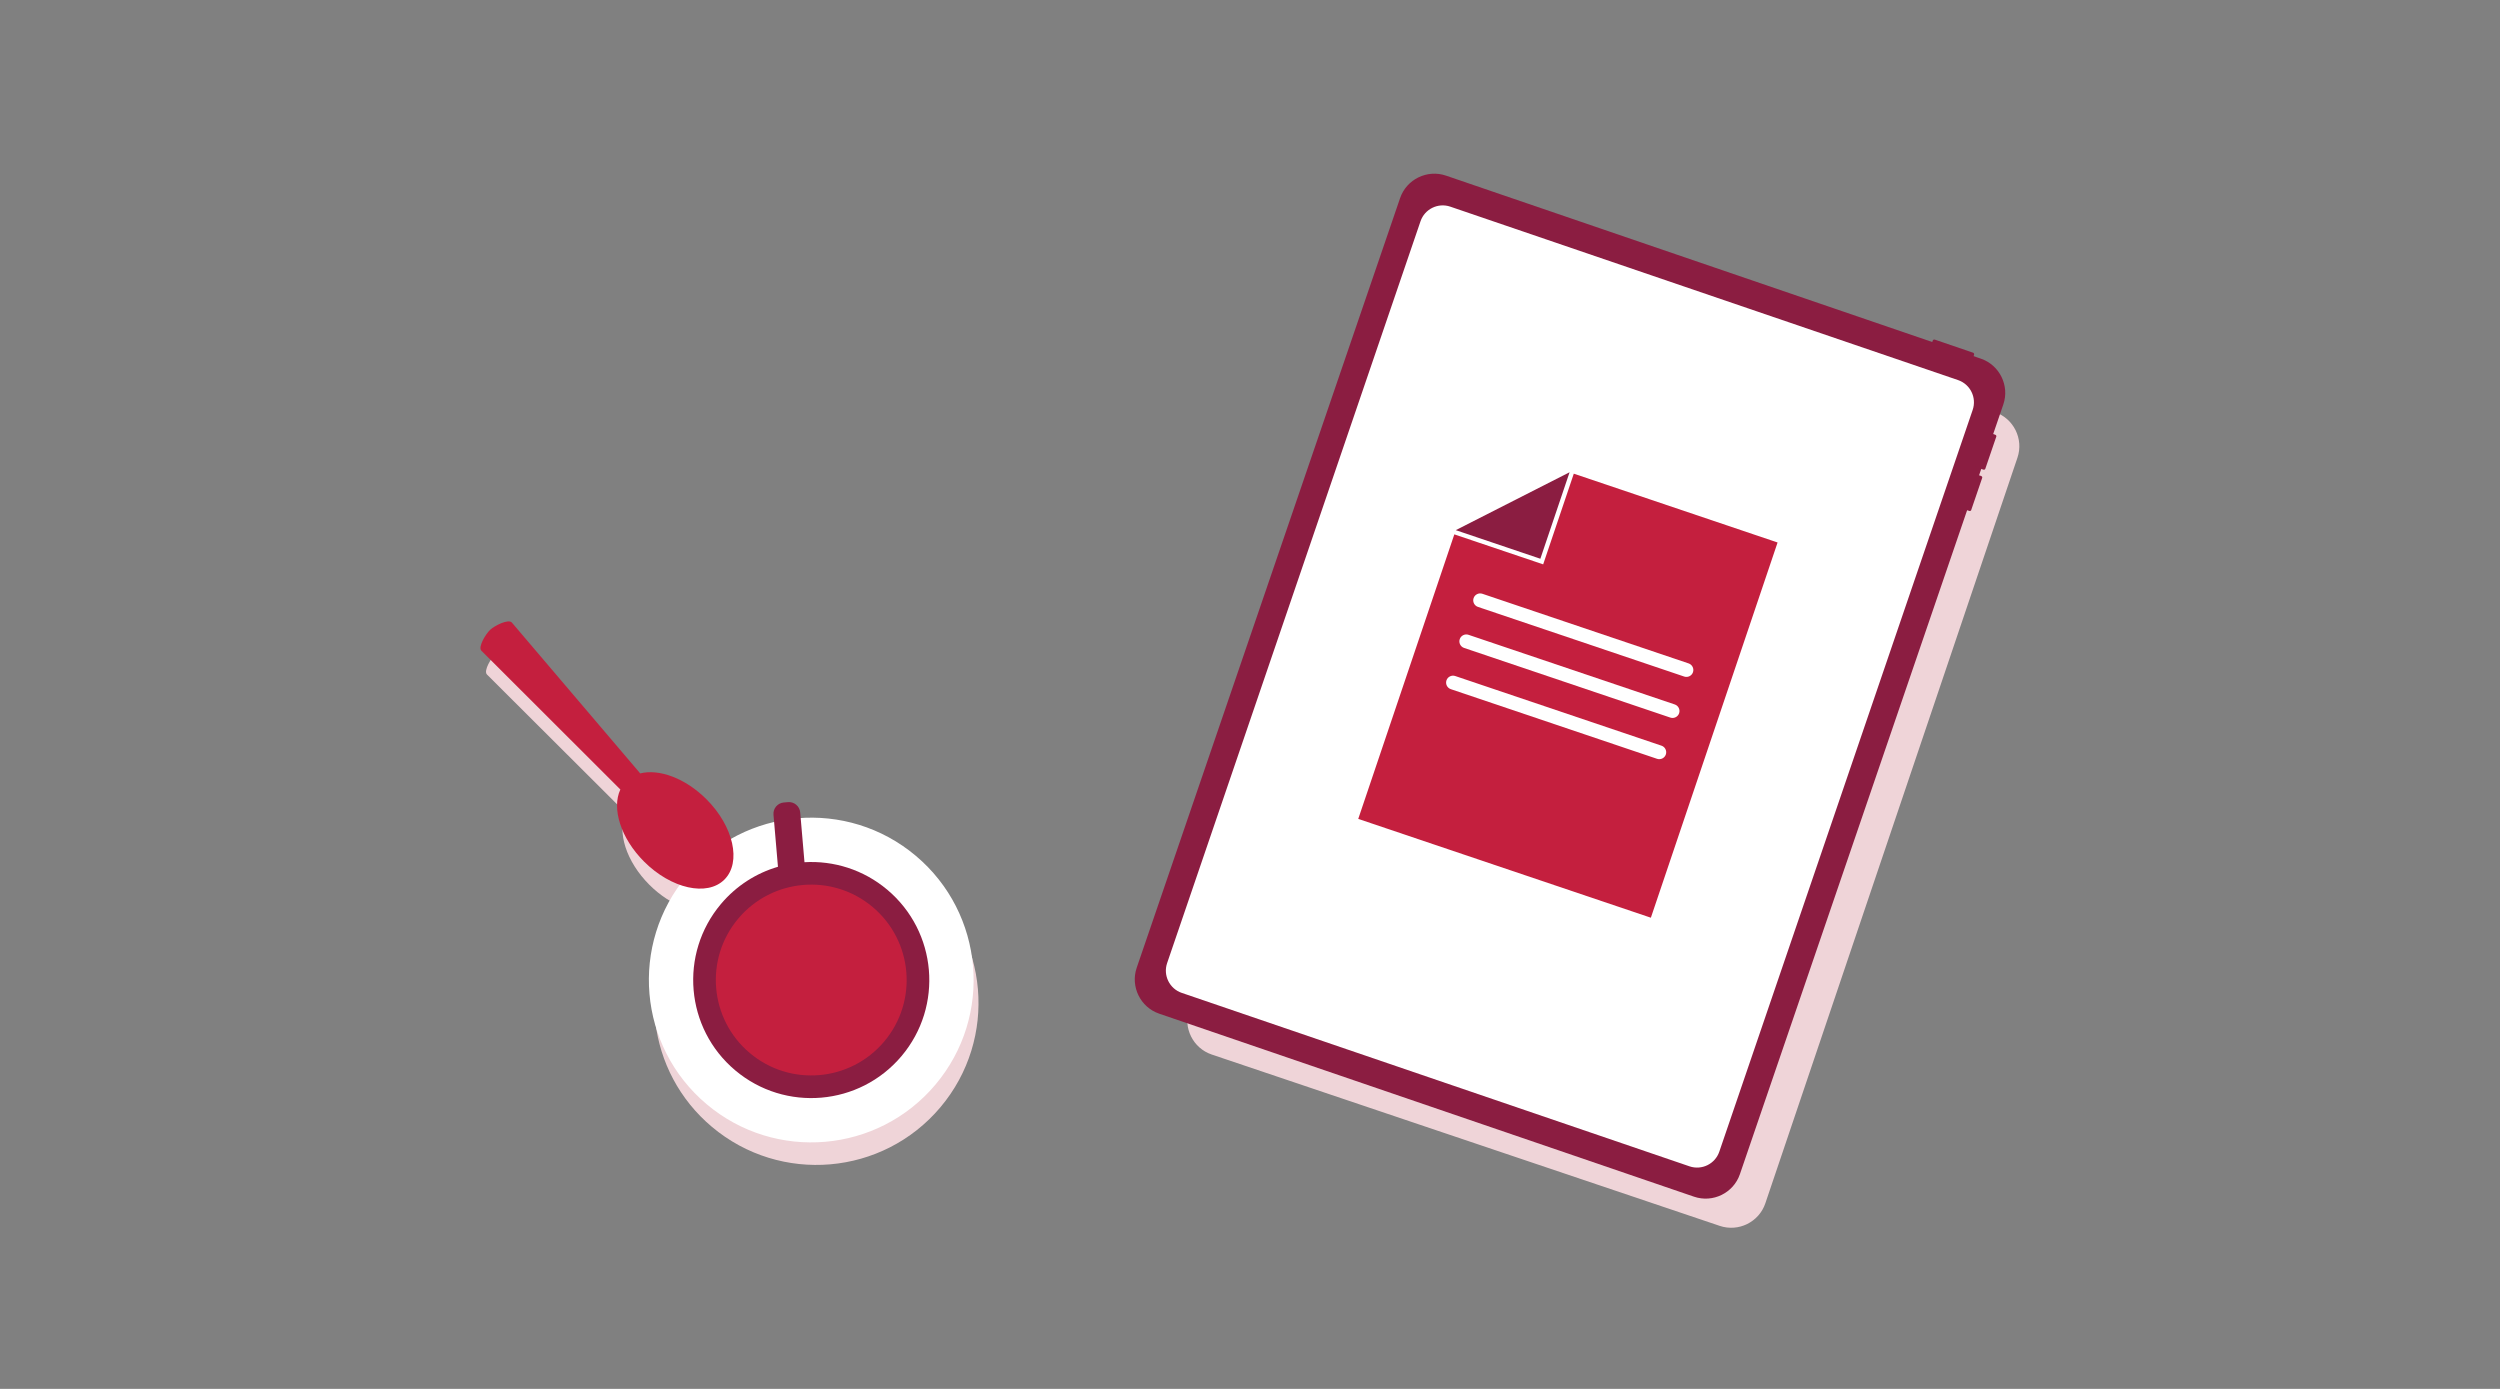 <svg width="450" height="250" viewBox="0 0 450 250" fill="none" xmlns="http://www.w3.org/2000/svg">
<rect x="0" y="0" width="450" height="250" fill="#808080" stroke="none"/>
<g id="Colour=Pink">
<g id="illustration">
<path id="Shadow" fill-rule="evenodd" clip-rule="evenodd" d="M218.106 189.812L309.563 220.66C312.932 221.797 316.62 219.973 317.758 216.607L363.145 82.37C364.282 79.004 362.457 75.321 359.087 74.184L267.631 43.336C264.261 42.2 260.573 44.023 259.435 47.389L214.048 181.626C212.911 184.992 214.737 188.675 218.106 189.812ZM145.098 151.444C152.335 150.984 159.753 153.199 165.739 158.232C178.072 168.599 179.655 186.989 169.275 199.307C158.895 211.625 140.483 213.206 128.15 202.839C116.365 192.932 114.405 175.703 123.31 163.443C121.131 162.671 118.881 161.254 116.893 159.27C112.694 155.075 111.039 149.71 112.63 146.324L87.64 121.397C87.011 120.718 88.438 118.381 89.242 117.64C90.045 116.9 92.49 115.665 93.118 116.345L116.2 143.437C119.581 142.576 124.318 144.292 128.103 148.073C130.308 150.275 131.809 152.799 132.51 155.191C134.973 153.792 137.607 152.778 140.32 152.149L140.208 150.857C140.112 149.738 140.942 148.754 142.062 148.658L142.81 148.593C143.93 148.497 144.915 149.326 145.012 150.444L145.098 151.444Z" fill="#EFD4D8"/>
<g id="ipad">
<g id="device">
<path id="Vector" d="M260.274 31.611L356.547 64.555C359.931 65.711 361.757 69.431 360.594 72.812L313.182 211.357C312.026 214.741 308.306 216.566 304.925 215.404L208.652 182.461C205.268 181.305 203.449 177.587 204.605 174.203L252.017 35.658C253.173 32.275 256.891 30.456 260.274 31.611Z" fill="#8B1D41"/>
<path id="Vector_2" d="M352.448 68.415L261.059 37.199C258.849 36.444 256.446 37.623 255.691 39.834L210.083 173.353C209.328 175.562 210.508 177.966 212.718 178.721L304.107 209.938C306.317 210.692 308.72 209.513 309.475 207.303L355.083 73.784C355.838 71.574 354.658 69.17 352.448 68.415Z" fill="white"/>
<path id="Vector_3" d="M354.663 65.819L355.334 63.854C355.386 63.703 355.304 63.535 355.153 63.484L348.26 61.129C348.109 61.078 347.942 61.16 347.89 61.311L347.221 63.269L354.672 65.814L354.663 65.819Z" fill="#8B1D41"/>
<path id="Vector_4" d="M355.037 83.863L356.995 84.532C357.146 84.584 357.307 84.521 357.352 84.39L359.336 78.582C359.381 78.45 359.292 78.302 359.141 78.251L357.183 77.582L355.037 83.863Z" fill="#8B1D41"/>
<path id="Vector_5" d="M352.498 91.294L354.456 91.963C354.607 92.014 354.768 91.952 354.813 91.821L356.797 86.012C356.842 85.881 356.753 85.733 356.602 85.681L354.644 85.013L352.498 91.294Z" fill="#8B1D41"/>
</g>
<g id="Art">
<path id="Fill 23" fill-rule="evenodd" clip-rule="evenodd" d="M277.264 100.574L282.525 85.005L262.036 95.428L277.264 100.574Z" fill="#8B1D41"/>
<path id="Fill 25" fill-rule="evenodd" clip-rule="evenodd" d="M283.284 85.261L277.771 101.586L261.78 96.186L244.484 147.401L297.156 165.188L319.964 97.648L283.284 85.261Z" fill="#C41F3E"/>
<path id="Fill 27" fill-rule="evenodd" clip-rule="evenodd" d="M303.157 121.78L266.03 109.242C265.38 109.023 265.027 108.312 265.247 107.662C265.466 107.012 266.178 106.659 266.828 106.879L303.955 119.416C304.605 119.636 304.957 120.348 304.737 120.998C304.518 121.648 303.807 122 303.157 121.78Z" fill="white"/>
<path id="Fill 29" fill-rule="evenodd" clip-rule="evenodd" d="M300.662 129.166L263.536 116.628C262.886 116.409 262.533 115.697 262.753 115.047C262.972 114.397 263.684 114.045 264.334 114.265L301.46 126.802C302.11 127.022 302.463 127.733 302.243 128.383C302.024 129.033 301.312 129.386 300.662 129.166Z" fill="white"/>
<path id="Fill 31" fill-rule="evenodd" clip-rule="evenodd" d="M298.272 136.586L261.145 124.048C260.495 123.829 260.143 123.117 260.362 122.467C260.581 121.817 261.293 121.465 261.943 121.684L299.07 134.222C299.72 134.442 300.072 135.153 299.853 135.803C299.633 136.454 298.922 136.806 298.272 136.586Z" fill="white"/>
</g>
</g>
<g id="cup">
<path id="Fill 7" fill-rule="evenodd" clip-rule="evenodd" d="M164.845 154.045C152.496 143.651 134.058 145.236 123.664 157.586C113.27 169.935 114.856 188.372 127.205 198.766C139.554 209.16 157.992 207.575 168.386 195.226C178.78 182.877 177.194 164.439 164.845 154.045Z" fill="white"/>
<path id="Fill 9" fill-rule="evenodd" clip-rule="evenodd" d="M159.708 160.148C155.385 156.509 150.036 154.895 144.807 155.197L144.037 146.239C143.941 145.117 142.953 144.286 141.832 144.383L141.083 144.447C139.961 144.543 139.13 145.531 139.227 146.652L140.032 156.02C136.157 157.155 132.562 159.402 129.767 162.722C122.21 171.701 123.362 185.106 132.341 192.663C141.32 200.221 154.725 199.068 162.283 190.089C169.84 181.11 168.687 167.705 159.708 160.148Z" fill="#8B1D41"/>
<g id="Group 13">
<path id="Fill 11" fill-rule="evenodd" clip-rule="evenodd" d="M127.158 143.862C123.368 140.071 118.624 138.351 115.239 139.214L92.126 112.052C91.497 111.371 89.048 112.609 88.244 113.351C87.44 114.094 86.011 116.436 86.64 117.118L111.664 142.108C110.071 145.502 111.728 150.881 115.933 155.086C120.821 159.974 127.296 161.423 130.395 158.324C133.495 155.224 132.046 148.749 127.158 143.862Z" fill="#C41F3E"/>
</g>
<path id="Fill 14" fill-rule="evenodd" clip-rule="evenodd" d="M157.084 163.266C149.827 157.158 138.992 158.09 132.885 165.347C126.777 172.604 127.708 183.438 134.965 189.546C142.222 195.654 153.056 194.723 159.164 187.466C165.272 180.209 164.341 169.375 157.084 163.266Z" fill="#C41F3E"/>
</g>
</g>
</g>
</svg>
